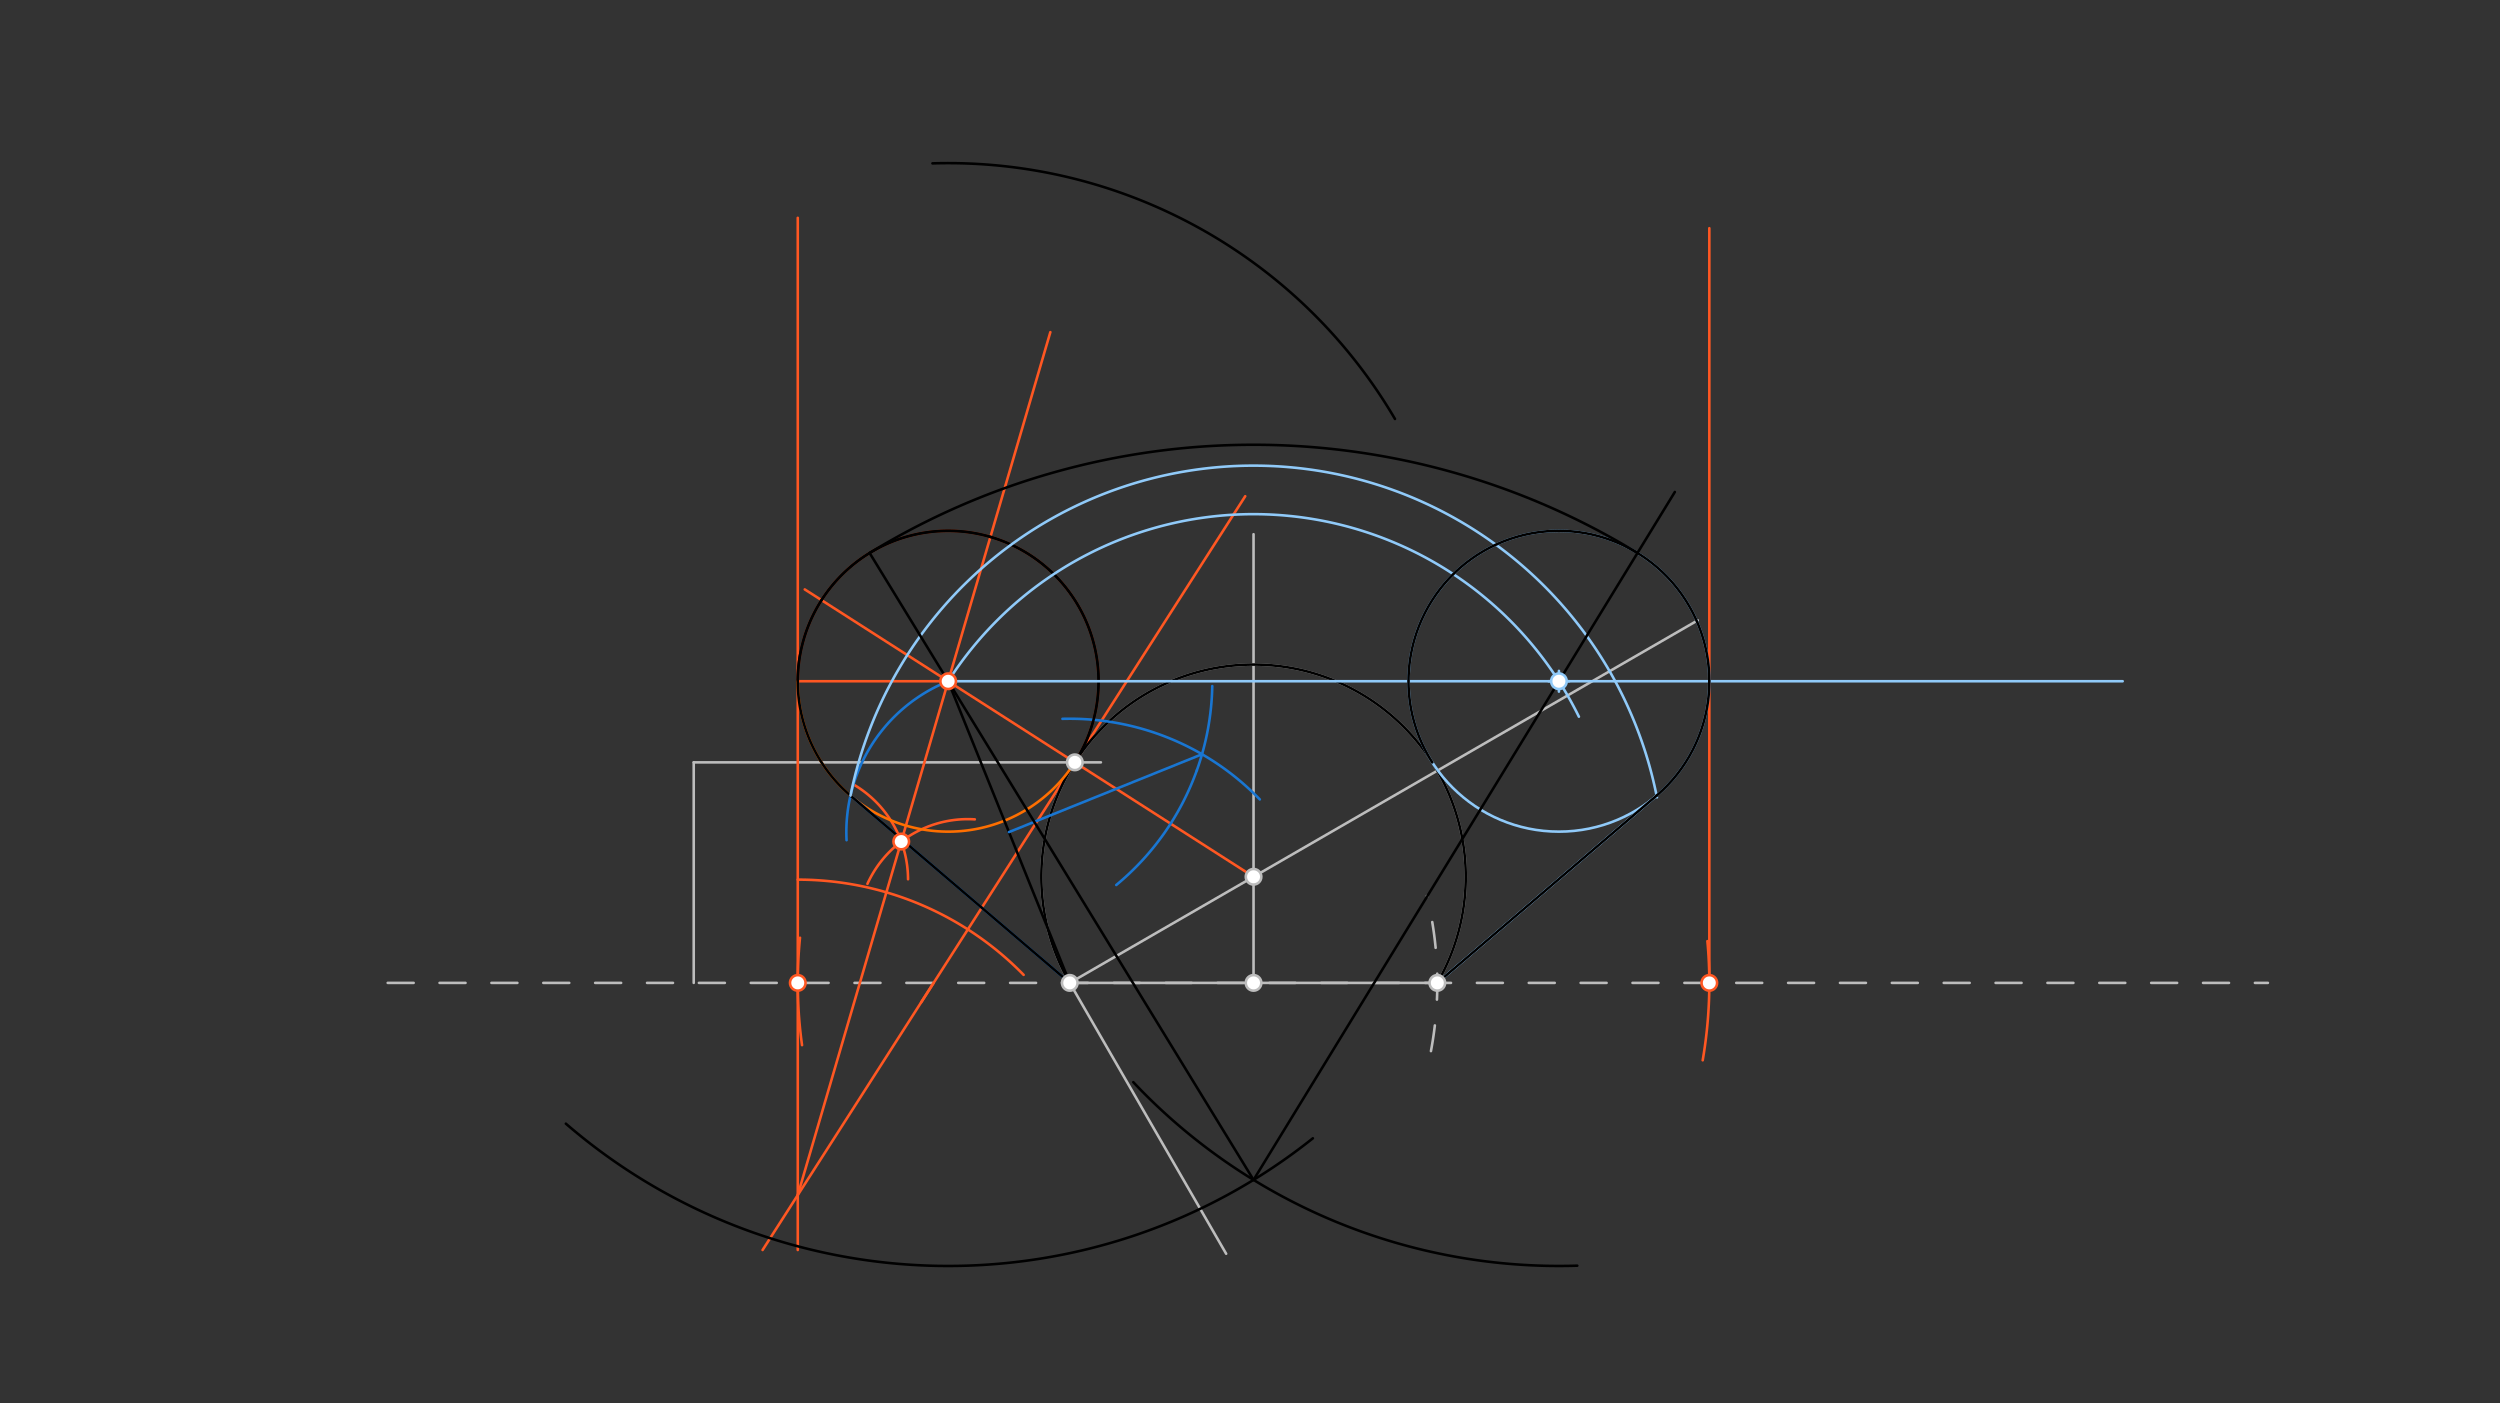 <svg xmlns="http://www.w3.org/2000/svg" class="svg--816" height="100%" preserveAspectRatio="xMidYMid meet" viewBox="0 0 964 541" width="100%"><rect x="0" y="0" width="964" height="541" fill="#333333" stroke="none"/><defs><marker id="marker-arrow" markerHeight="16" markerUnits="userSpaceOnUse" markerWidth="24" orient="auto-start-reverse" refX="24" refY="4" viewBox="0 0 24 8"><path d="M 0 0 L 24 4 L 0 8 z" stroke="inherit"></path></marker></defs><g class="aux-layer--949"><g class="element--733"><line stroke="#BDBDBD" stroke-dasharray="10" stroke-linecap="round" stroke-width="1" x1="149.5" x2="874.5" y1="379" y2="379"></line></g><g class="element--733"><path d="M 551.772 405.296 A 141.732 141.732 0 0 0 550.223 345.526" fill="none" stroke="#BDBDBD" stroke-dasharray="10" stroke-linecap="round" stroke-width="1"></path></g><g class="element--733"><line stroke="#BDBDBD" stroke-dasharray="none" stroke-linecap="round" stroke-width="1" x1="412.5" x2="472.801" y1="379" y2="483.445"></line></g><g class="element--733"><line stroke="#BDBDBD" stroke-dasharray="none" stroke-linecap="round" stroke-width="1" x1="412.5" x2="654.653" y1="379" y2="239.193"></line></g><g class="element--733"><line stroke="#BDBDBD" stroke-dasharray="none" stroke-linecap="round" stroke-width="1" x1="412.5" x2="554.232" y1="379" y2="379"></line></g><g class="element--733"><line stroke="#BDBDBD" stroke-dasharray="none" stroke-linecap="round" stroke-width="1" x1="483.366" x2="483.366" y1="379" y2="206"></line></g><g class="element--733"><path d="M 412.5 379 A 81.829 81.829 0 1 1 554.232 379" fill="none" stroke="#BDBDBD" stroke-dasharray="none" stroke-linecap="round" stroke-width="1"></path></g><g class="element--733"><line stroke="#BDBDBD" stroke-dasharray="none" stroke-linecap="round" stroke-width="1" x1="267.5" x2="267.5" y1="379" y2="293.961"></line></g><g class="element--733"><line stroke="#BDBDBD" stroke-dasharray="none" stroke-linecap="round" stroke-width="1" x1="267.5" x2="424.5" y1="293.961" y2="293.961"></line></g><g class="element--733"><path d="M 308.482 361.6 A 175.748 175.748 0 0 0 309.264 402.997" fill="none" stroke="#FF5722" stroke-dasharray="none" stroke-linecap="round" stroke-width="1"></path></g><g class="element--733"><path d="M 656.563 408.839 A 175.748 175.748 0 0 0 658.377 362.919" fill="none" stroke="#FF5722" stroke-dasharray="none" stroke-linecap="round" stroke-width="1"></path></g><g class="element--733"><line stroke="#FF5722" stroke-dasharray="none" stroke-linecap="round" stroke-width="1" x1="307.618" x2="307.618" y1="379" y2="84"></line></g><g class="element--733"><line stroke="#FF5722" stroke-dasharray="none" stroke-linecap="round" stroke-width="1" x1="659.114" x2="659.114" y1="379" y2="88"></line></g><g class="element--733"><line stroke="#FF5722" stroke-dasharray="none" stroke-linecap="round" stroke-width="1" x1="414.453" x2="483.366" y1="293.961" y2="338.085"></line></g><g class="element--733"><line stroke="#FF5722" stroke-dasharray="none" stroke-linecap="round" stroke-width="1" x1="414.453" x2="480.159" y1="293.961" y2="191.343"></line></g><g class="element--733"><line stroke="#FF5722" stroke-dasharray="none" stroke-linecap="round" stroke-width="1" x1="414.453" x2="355.188" y1="293.961" y2="386.52"></line></g><g class="element--733"><line stroke="#FF5722" stroke-dasharray="none" stroke-linecap="round" stroke-width="1" x1="360.003" x2="294.055" y1="379" y2="481.996"></line></g><g class="element--733"><line stroke="#FF5722" stroke-dasharray="none" stroke-linecap="round" stroke-width="1" x1="307.618" x2="307.618" y1="379" y2="481.996"></line></g><g class="element--733"><path d="M 341.5 344 A 121.628 121.628 0 0 1 394.705 375.907" fill="none" stroke="#FF5722" stroke-dasharray="none" stroke-linecap="round" stroke-width="1"></path></g><g class="element--733"><path d="M 341.5 344 A 121.628 121.628 0 0 0 307.618 339.185" fill="none" stroke="#FF5722" stroke-dasharray="none" stroke-linecap="round" stroke-width="1"></path></g><g class="element--733"><path d="M 329.62 302.801 A 42.52 42.52 0 0 1 350.138 339.03" fill="none" stroke="#FF5722" stroke-dasharray="none" stroke-linecap="round" stroke-width="1"></path></g><g class="element--733"><path d="M 347.348 324.628 A 42.52 42.52 0 0 0 334.482 340.816" fill="none" stroke="#FF5722" stroke-dasharray="none" stroke-linecap="round" stroke-width="1"></path></g><g class="element--733"><path d="M 347.348 324.628 A 42.52 42.52 0 0 1 375.882 315.948" fill="none" stroke="#FF5722" stroke-dasharray="none" stroke-linecap="round" stroke-width="1"></path></g><g class="element--733"><line stroke="#FF5722" stroke-dasharray="none" stroke-linecap="round" stroke-width="1" x1="307.618" x2="405.016" y1="460.813" y2="128.077"></line></g><g class="element--733"><line stroke="#FF5722" stroke-dasharray="none" stroke-linecap="round" stroke-width="1" x1="414.453" x2="310.318" y1="293.961" y2="227.283"></line></g><g class="element--733"><line stroke="#FF5722" stroke-dasharray="none" stroke-linecap="round" stroke-width="1" x1="365.613" x2="307.618" y1="262.688" y2="262.688"></line></g><g class="element--733"><path d="M 414.453 293.961 A 57.994 57.994 0 1 0 307.618 262.688" fill="none" stroke="#FF5722" stroke-dasharray="none" stroke-linecap="round" stroke-width="1"></path></g><g class="element--733"><path d="M 414.453 293.961 A 57.994 57.994 0 1 0 307.618 262.688" fill="none" stroke="#000000" stroke-dasharray="none" stroke-linecap="round" stroke-width="1"></path></g><g class="element--733"><path d="M 412.5 379 A 81.829 81.829 0 1 1 554.232 379" fill="none" stroke="#000000" stroke-dasharray="none" stroke-linecap="round" stroke-width="1"></path></g><g class="element--733"><path d="M 307.618 262.688 A 57.994 57.994 0 0 0 414.453 293.961" fill="none" stroke="#FF6F00" stroke-dasharray="none" stroke-linecap="round" stroke-width="1"></path></g><g class="element--733"><line stroke="#000000" stroke-dasharray="none" stroke-linecap="round" stroke-width="1" x1="365.613" x2="412.5" y1="262.688" y2="379"></line></g><g class="element--733"><path d="M 461.5 297.039 A 101.855 101.855 0 0 1 430.437 341.251" fill="none" stroke="#1976D2" stroke-dasharray="none" stroke-linecap="round" stroke-width="1"></path></g><g class="element--733"><path d="M 485.778 308.256 A 101.854 101.854 0 0 0 409.684 277.184" fill="none" stroke="#1976D2" stroke-dasharray="none" stroke-linecap="round" stroke-width="1"></path></g><g class="element--733"><path d="M 461.5 297.039 A 101.855 101.855 0 0 0 467.45 264.566" fill="none" stroke="#1976D2" stroke-dasharray="none" stroke-linecap="round" stroke-width="1"></path></g><g class="element--733"><line stroke="#1976D2" stroke-dasharray="none" stroke-linecap="round" stroke-width="1" x1="463.501" x2="389.056" y1="290.834" y2="320.844"></line></g><g class="element--733"><path d="M 365.613 262.688 A 62.704 62.704 0 0 0 326.431 323.968" fill="none" stroke="#1976D2" stroke-dasharray="none" stroke-linecap="round" stroke-width="1"></path></g><g class="element--733"><line stroke="#1976D2" stroke-dasharray="none" stroke-linecap="round" stroke-width="1" x1="327.949" x2="412.5" y1="306.788" y2="379"></line></g><g class="element--733"><line stroke="#000000" stroke-dasharray="none" stroke-linecap="round" stroke-width="1" x1="327.949" x2="412.5" y1="306.788" y2="379"></line></g><g class="element--733"><path d="M 414.453 293.961 A 57.994 57.994 0 1 0 327.949 306.788" fill="none" stroke="#000000" stroke-dasharray="none" stroke-linecap="round" stroke-width="1"></path></g><g class="element--733"><line stroke="#90CAF9" stroke-dasharray="none" stroke-linecap="round" stroke-width="1" x1="365.613" x2="818.5" y1="262.688" y2="262.688"></line></g><g class="element--733"><path d="M 365.613 262.688 A 139.824 139.824 0 0 1 608.822 276.349" fill="none" stroke="#90CAF9" stroke-dasharray="none" stroke-linecap="round" stroke-width="1"></path></g><g class="element--733"><g class="center--a87"><line x1="597.12" y1="262.688" x2="605.12" y2="262.688" stroke="#90CAF9" stroke-width="1" stroke-linecap="round"></line><line x1="601.12" y1="258.688" x2="601.12" y2="266.688" stroke="#90CAF9" stroke-width="1" stroke-linecap="round"></line><circle class="hit--87b" cx="601.12" cy="262.688" r="4" stroke="none" fill="transparent"></circle></g><circle cx="601.12" cy="262.688" fill="none" r="57.994" stroke="#90CAF9" stroke-dasharray="none" stroke-width="1"></circle></g><g class="element--733"><path d="M 327.949 306.788 A 158.538 158.538 0 0 1 638.914 307.441" fill="none" stroke="#90CAF9" stroke-dasharray="none" stroke-linecap="round" stroke-width="1"></path></g><g class="element--733"><line stroke="#90CAF9" stroke-dasharray="none" stroke-linecap="round" stroke-width="1" x1="638.784" x2="554.232" y1="306.788" y2="379"></line></g><g class="element--733"><line stroke="#90CAF9" stroke-dasharray="none" stroke-linecap="round" stroke-width="1" x1="554.232" x2="638.784" y1="379" y2="306.788"></line></g><g class="element--733"><line stroke="#000000" stroke-dasharray="none" stroke-linecap="round" stroke-width="1" x1="554.232" x2="638.784" y1="379" y2="306.788"></line></g><g class="element--733"><path d="M 552.279 293.961 A 57.994 57.994 0 1 1 638.784 306.788" fill="none" stroke="#000000" stroke-dasharray="none" stroke-linecap="round" stroke-width="1"></path></g><g class="element--733"><path d="M 359.561 62.998 A 199.782 199.782 0 0 1 537.9 161.546" fill="none" stroke="#000000" stroke-dasharray="none" stroke-linecap="round" stroke-width="1"></path></g><g class="element--733"><path d="M 218.2 433.291 A 225.468 225.468 0 0 0 506.233 438.932" fill="none" stroke="#000000" stroke-dasharray="none" stroke-linecap="round" stroke-width="1"></path></g><g class="element--733"><path d="M 437.006 417.292 A 225.468 225.468 0 0 0 608.188 488.045" fill="none" stroke="#000000" stroke-dasharray="none" stroke-linecap="round" stroke-width="1"></path></g><g class="element--733"><line stroke="#000000" stroke-dasharray="none" stroke-linecap="round" stroke-width="1" x1="483.366" x2="601.12" y1="454.964" y2="262.688"></line></g><g class="element--733"><line stroke="#000000" stroke-dasharray="none" stroke-linecap="round" stroke-width="1" x1="483.366" x2="365.613" y1="454.964" y2="262.688"></line></g><g class="element--733"><line stroke="#000000" stroke-dasharray="none" stroke-linecap="round" stroke-width="1" x1="365.613" x2="335.324" y1="262.688" y2="213.232"></line></g><g class="element--733"><line stroke="#000000" stroke-dasharray="none" stroke-linecap="round" stroke-width="1" x1="601.12" x2="645.816" y1="262.688" y2="189.705"></line></g><g class="element--733"><path d="M 335.324 213.232 A 283.462 283.462 0 0 1 631.408 213.232" fill="none" stroke="#000000" stroke-dasharray="none" stroke-linecap="round" stroke-width="1"></path></g><g class="element--733"><circle cx="412.5" cy="379" r="3" stroke="#BDBDBD" stroke-width="1" fill="#ffffff"></circle>}</g><g class="element--733"><circle cx="554.232" cy="379" r="3" stroke="#BDBDBD" stroke-width="1" fill="#ffffff"></circle>}</g><g class="element--733"><circle cx="483.366" cy="379" r="3" stroke="#BDBDBD" stroke-width="1" fill="#ffffff"></circle>}</g><g class="element--733"><circle cx="483.366" cy="338.085" r="3" stroke="#BDBDBD" stroke-width="1" fill="#ffffff"></circle>}</g><g class="element--733"><circle cx="414.453" cy="293.961" r="3" stroke="#BDBDBD" stroke-width="1" fill="#ffffff"></circle>}</g><g class="element--733"><circle cx="307.618" cy="379" r="3" stroke="#FF5722" stroke-width="1" fill="#ffffff"></circle>}</g><g class="element--733"><circle cx="659.114" cy="379" r="3" stroke="#FF5722" stroke-width="1" fill="#ffffff"></circle>}</g><g class="element--733"><circle cx="347.52" cy="324.497" r="3" stroke="#FF5722" stroke-width="1" fill="#ffffff"></circle>}</g><g class="element--733"><circle cx="365.613" cy="262.688" r="3" stroke="#FF5722" stroke-width="1" fill="#ffffff"></circle>}</g><g class="element--733"><circle cx="601.12" cy="262.688" r="3" stroke="#90CAF9" stroke-width="1" fill="#ffffff"></circle>}</g></g><g class="main-layer--75a"></g><g class="snaps-layer--ac6"></g><g class="temp-layer--52d"></g></svg>